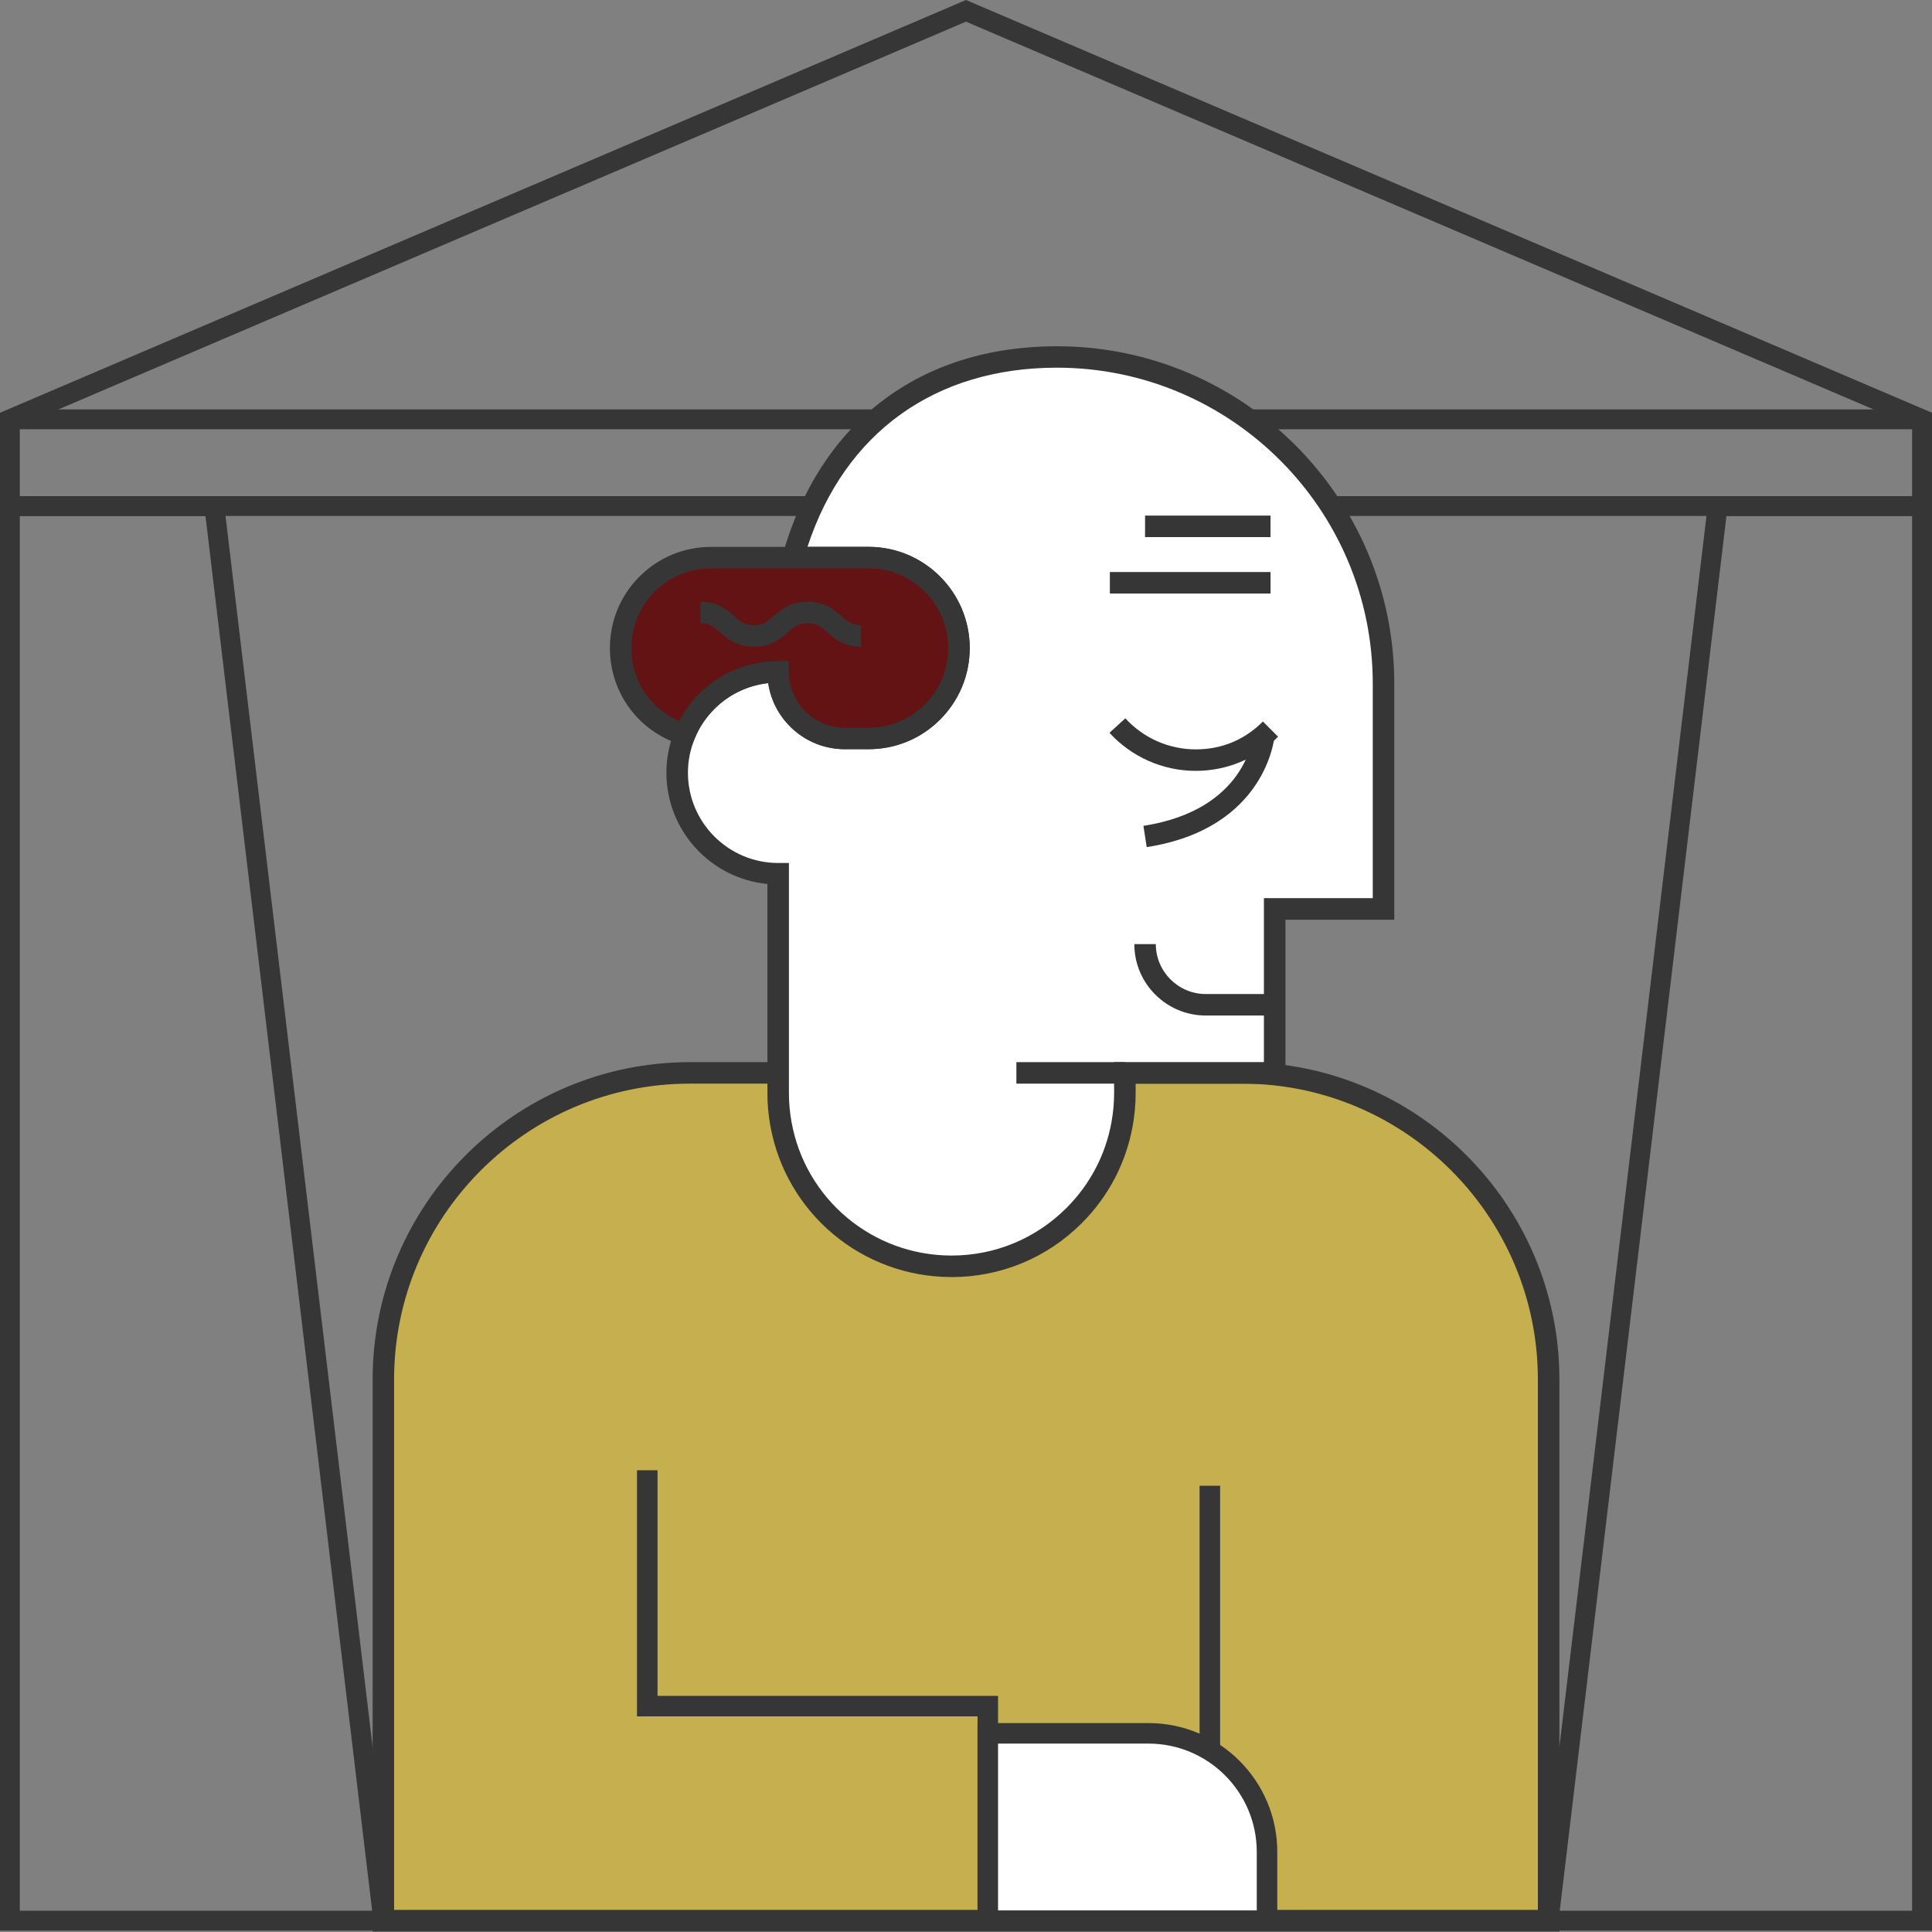 <svg xmlns="http://www.w3.org/2000/svg" width="168" height="168" viewBox="0 0 168 168" fill="none"><rect x="0" y="0" width="168" height="168" fill="#808080" stroke="none"/><path d="M34.31 167.878H0V43.142H19.404L34.31 167.878ZM1.726 166.151H32.362L17.868 44.868H1.723V166.151H1.726Z" fill="#363636"></path><path d="M168 167.878H133.691L148.596 43.142H168V167.878ZM135.634 166.151H166.27V44.868H150.125L135.631 166.151H135.634Z" fill="#363636"></path><path d="M168 44.868H0V35.893L84 0L168 35.893V44.868ZM1.726 43.142H166.27V37.035L83.997 1.883L1.723 37.035V43.142H1.726Z" fill="#363636"></path><path d="M167.137 35.601H0.863V37.327H167.137V35.601Z" fill="#363636"></path><path d="M59.994 93.294H108.003C122.718 93.294 134.663 105.24 134.663 119.954V167.015H33.338V119.954C33.338 105.24 45.283 93.294 59.998 93.294H59.994Z" fill="#C6AF4F"></path><path d="M135.597 167.949H32.403V119.954C32.403 104.74 44.78 92.36 59.998 92.36H108.006C123.22 92.36 135.601 104.737 135.601 119.954V167.949H135.597ZM34.272 166.08H133.728V119.954C133.728 105.77 122.187 94.229 108.003 94.229H59.994C45.81 94.229 34.269 105.77 34.269 119.954V166.08H34.272Z" fill="#363636"></path><path d="M86.787 167.011H85.003V149.251H55.39V127.849H57.177V147.467H86.787V167.011Z" fill="#363636"></path><path d="M68.021 48.494V48.491H69.891L68.021 48.494Z" fill="#363636"></path><path d="M120.304 59.447V79.042H110.84V93.298H97.814V95.041C97.814 95.972 97.729 96.88 97.566 97.763C97.009 100.835 95.517 103.581 93.403 105.698C90.671 108.427 86.906 110.116 82.739 110.116C75.324 110.116 69.159 104.757 67.899 97.702C67.742 96.839 67.664 95.948 67.664 95.041V75.98C62.815 75.98 58.883 72.051 58.883 67.199C58.883 66.023 59.117 64.905 59.535 63.878C59.977 62.791 60.636 61.812 61.452 60.993C63.042 59.406 65.241 58.421 67.664 58.421C67.664 61.622 70.26 64.218 73.462 64.218H75.525C77.696 64.218 79.66 63.338 81.081 61.914C82.501 60.49 83.385 58.526 83.385 56.358C83.385 52.015 79.868 48.491 75.525 48.491H68.956C71.895 38.051 79.762 31.044 91.904 31.044C107.591 31.044 120.304 43.76 120.304 59.447Z" fill="white"></path><path d="M82.739 111.048C74.971 111.048 68.344 105.505 66.981 97.865C66.815 96.941 66.73 95.99 66.73 95.038V76.867C61.809 76.395 57.949 72.239 57.949 67.195C57.949 65.928 58.193 64.694 58.672 63.522C59.151 62.336 59.865 61.262 60.793 60.331C62.635 58.492 65.075 57.483 67.664 57.483H68.599V58.417C68.599 61.099 70.781 63.281 73.465 63.281H75.528C77.377 63.281 79.117 62.56 80.425 61.252C81.733 59.94 82.454 58.203 82.454 56.355C82.454 52.532 79.348 49.422 75.528 49.422H67.725L68.058 48.236C71.3 36.716 79.993 30.109 91.908 30.109C108.084 30.109 121.242 43.271 121.242 59.447V79.977H111.778V94.233H98.752V95.041C98.752 96.003 98.664 96.978 98.491 97.933C97.909 101.135 96.38 104.05 94.069 106.361C91.041 109.386 87.018 111.051 82.746 111.051L82.739 111.048ZM66.801 59.4C65.034 59.593 63.393 60.375 62.115 61.653C61.367 62.404 60.793 63.27 60.406 64.225C60.018 65.177 59.821 66.172 59.821 67.195C59.821 71.522 63.342 75.042 67.668 75.042H68.602V95.038C68.602 95.877 68.677 96.72 68.823 97.536C70.026 104.285 75.882 109.178 82.743 109.178C86.518 109.178 90.07 107.707 92.744 105.032C94.786 102.99 96.135 100.418 96.649 97.59C96.802 96.744 96.88 95.884 96.88 95.034V92.357H109.906V78.101H119.37V59.44C119.37 44.294 107.048 31.972 91.905 31.972C81.305 31.972 73.465 37.63 70.216 47.55H75.525C80.374 47.55 84.32 51.498 84.32 56.348C84.32 58.693 83.405 60.902 81.744 62.567C80.082 64.229 77.873 65.143 75.525 65.143H73.462C70.084 65.143 67.277 62.642 66.801 59.393V59.4Z" fill="#363636"></path><path d="M83.385 56.355C83.385 58.526 82.505 60.487 81.081 61.911C79.661 63.331 77.697 64.215 75.525 64.215H73.462C70.257 64.215 67.665 61.619 67.665 58.417C65.242 58.417 63.046 59.403 61.452 60.99C60.637 61.809 59.977 62.784 59.536 63.875C56.311 62.893 53.962 59.899 53.962 56.355C53.962 54.183 54.843 52.215 56.267 50.792C57.687 49.371 59.658 48.487 61.826 48.487H75.525C79.868 48.487 83.385 52.012 83.385 56.355Z" fill="#631313"></path><path d="M75.525 65.15H73.462C70.084 65.15 67.277 62.648 66.801 59.4C65.034 59.593 63.393 60.375 62.115 61.653C61.367 62.404 60.793 63.27 60.406 64.225L60.086 65.017L59.267 64.769C55.539 63.634 53.035 60.253 53.035 56.355C53.035 54.006 53.949 51.794 55.611 50.132C57.272 48.471 59.481 47.556 61.833 47.556H75.532C80.381 47.556 84.326 51.505 84.326 56.355C84.326 58.7 83.412 60.908 81.751 62.574C80.089 64.235 77.88 65.15 75.532 65.15H75.525ZM67.664 57.486H68.599V58.421C68.599 61.102 70.781 63.284 73.465 63.284H75.528C77.377 63.284 79.117 62.563 80.425 61.255C81.734 59.943 82.454 58.207 82.454 56.358C82.454 52.535 79.348 49.425 75.528 49.425H61.83C59.977 49.425 58.237 50.146 56.929 51.454C55.621 52.766 54.9 54.506 54.9 56.358C54.9 59.155 56.538 61.615 59.05 62.706C59.502 61.84 60.083 61.048 60.79 60.337C62.632 58.499 65.072 57.49 67.661 57.49L67.664 57.486Z" fill="#363636"></path><path d="M99.714 73.659L99.428 71.814C108.342 70.427 108.944 64.13 108.968 63.865L110.83 64.001C110.823 64.082 110.15 72.041 99.714 73.662V73.659Z" fill="#363636"></path><path d="M110.483 49.742H96.51V51.611H110.483V49.742Z" fill="#363636"></path><path d="M74.882 56.236C73.367 56.236 72.575 55.542 71.939 54.985C71.396 54.509 71.039 54.197 70.227 54.197C69.415 54.197 69.054 54.509 68.514 54.985C67.878 55.542 67.087 56.236 65.568 56.236C64.049 56.236 63.26 55.542 62.625 54.985C62.084 54.509 61.724 54.197 60.912 54.197V52.327C62.428 52.327 63.219 53.021 63.855 53.578C64.395 54.054 64.755 54.366 65.568 54.366C66.38 54.366 66.74 54.054 67.28 53.578C67.916 53.021 68.708 52.327 70.223 52.327C71.739 52.327 72.531 53.021 73.17 53.578C73.713 54.054 74.07 54.366 74.882 54.366V56.236Z" fill="#363636"></path><path d="M110.48 44.834H99.571V46.703H110.48V44.834Z" fill="#363636"></path><path d="M85.893 150.726H99.867C105.556 150.726 110.174 155.345 110.174 161.033V167.011H85.893V150.723V150.726Z" fill="white"></path><path d="M111.068 167.905H85.003V149.833H99.867C106.042 149.833 111.068 154.859 111.068 161.033V167.905ZM86.787 166.121H109.284V161.033C109.284 155.841 105.06 151.617 99.867 151.617H86.787V166.121Z" fill="#363636"></path><path d="M106.096 129.194H104.312V152.215H106.096V129.194Z" fill="#363636"></path><path d="M103.972 67.032C101.128 67.032 98.396 65.826 96.475 63.722L97.855 62.461C99.418 64.177 101.648 65.163 103.969 65.163C106.29 65.163 108.258 64.303 109.817 62.74L111.139 64.062C109.223 65.978 106.677 67.032 103.969 67.032H103.972Z" fill="#363636"></path><path d="M110.415 88.306H104.849C101.423 88.306 98.637 85.519 98.637 82.094H100.506C100.506 84.489 102.453 86.437 104.849 86.437H110.415V88.306Z" fill="#363636"></path><path d="M97.811 92.36H88.381V94.229H97.811V92.36Z" fill="#363636"></path></svg>
